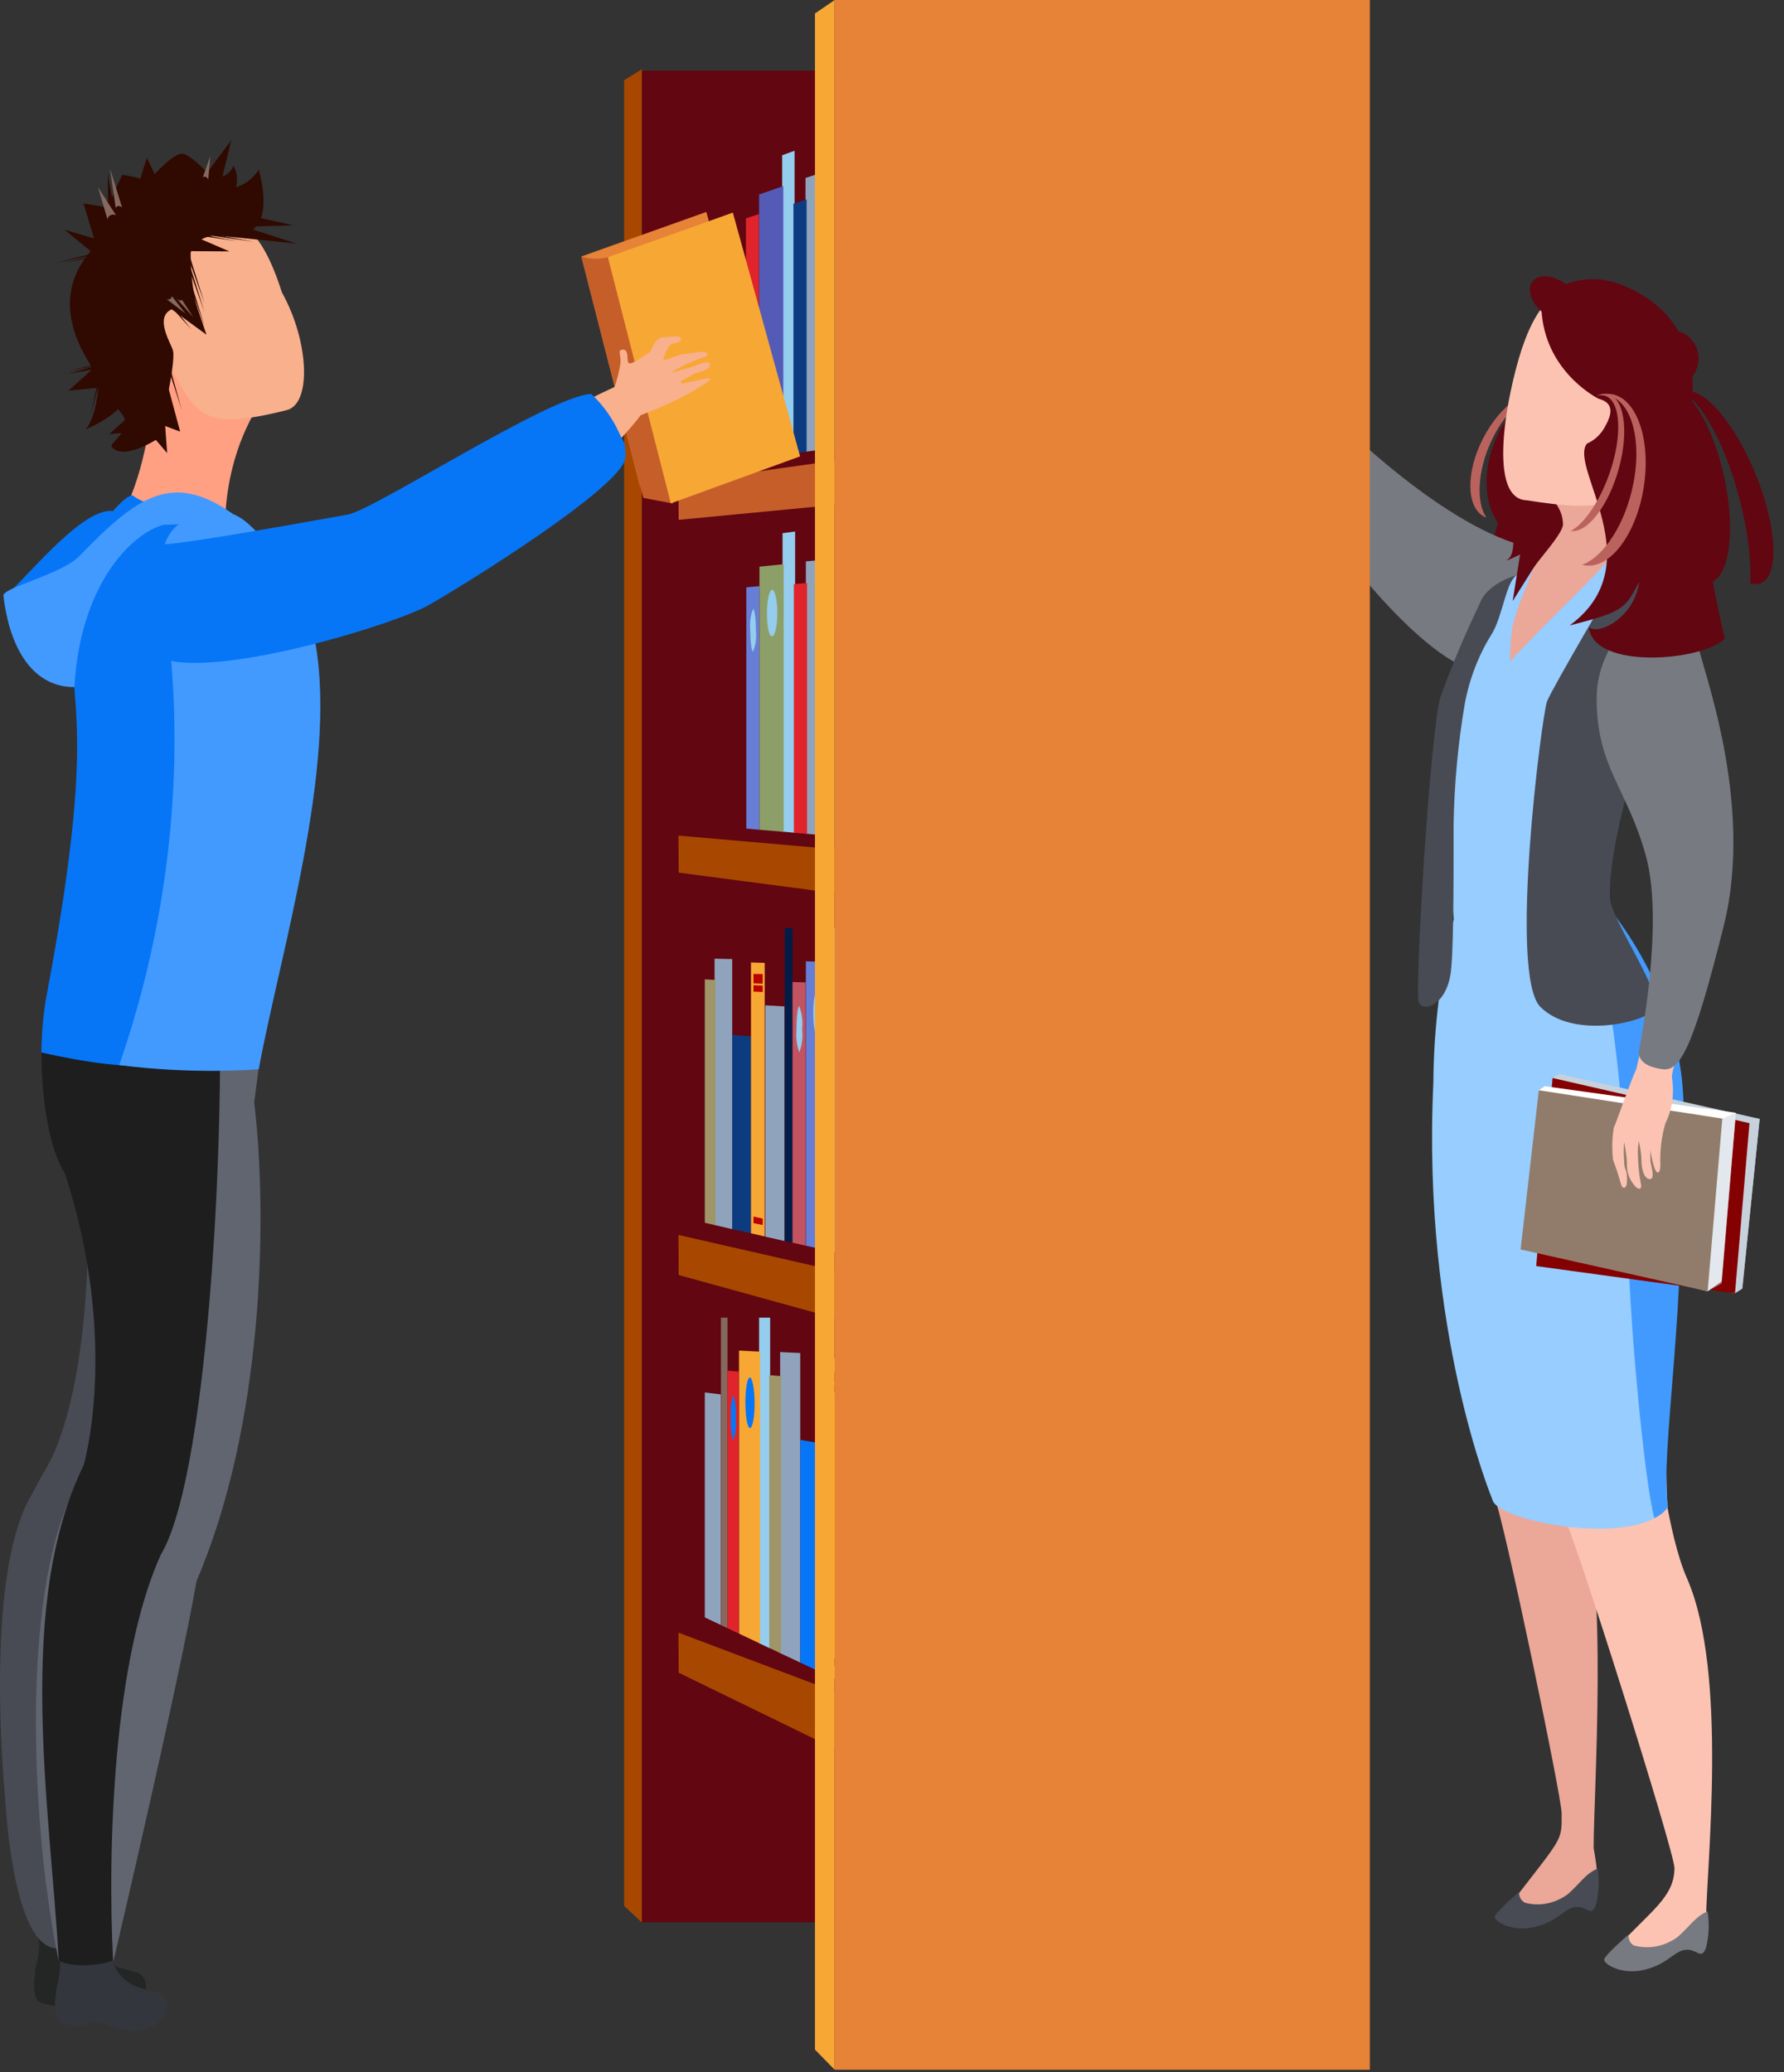 <svg width="124" height="144" viewBox="0 0 124 144" fill="none" xmlns="http://www.w3.org/2000/svg">
<rect x="0" y="0" width="124" height="144" fill="#333333" stroke="none"/>
<path d="M106.343 27.285C105.034 31.689 103.477 40.86 102.312 40.708C102.914 41.3 103.621 41.224 104.249 39.675C103.438 41.968 102.194 42.56 101.631 42.15C102.574 43.137 108.712 46.797 110.977 43.35C113.241 39.903 113.594 31.962 110.689 29.867C109.343 28.791 107.882 27.923 106.343 27.285Z" fill="#620611"/>
<path d="M99.555 37.26C95.488 31.905 88.727 25.828 88.238 24.372C87.749 22.915 88.334 21.777 87.63 21.098C86.6 20.206 85.335 19.759 84.053 19.835C84.053 19.835 83.564 19.974 84.053 20.543C84.542 21.111 85.424 21.084 85.639 21.542C85.735 21.82 85.766 22.122 85.731 22.419C85.695 22.716 85.594 22.997 85.436 23.234L84.971 22.693C84.375 22.027 83.957 22.027 84.1 22.693C84.406 23.891 84.882 25.021 85.507 26.036L86.927 26.924C87.944 28.444 88.896 30.023 89.776 31.655C91.208 34.092 93.06 36.157 95.214 37.717L99.555 37.26Z" fill="#EBA798"/>
<ellipse cx="106.769" cy="32.392" rx="3.28" ry="5.053" transform="rotate(15.688 106.769 32.392)" fill="#620611"/>
<path fill-rule="evenodd" clip-rule="evenodd" d="M108.009 27.826C107.943 27.765 107.872 27.71 107.797 27.663C106.61 26.913 104.747 28.268 103.636 30.69C102.694 32.742 102.595 34.903 103.309 35.97C103.173 35.919 103.045 35.846 102.927 35.75C101.817 34.853 101.996 32.289 103.326 30.025C104.656 27.76 106.634 26.652 107.744 27.549C107.842 27.629 107.93 27.722 108.009 27.826Z" fill="#BA635E"/>
<path d="M92.212 28.465C92.212 28.465 99.245 35.758 105.24 37.733C106.938 38.43 103.346 47.162 102.34 46.51C98.939 45.789 91.765 37.269 90.607 33.658C89.959 31.637 92.212 28.465 92.212 28.465Z" fill="#777A81"/>
<path d="M105.551 32.631C105.304 33.253 108.616 34.086 108.642 36.466C108.548 37.191 106.864 38.973 106.508 39.577C106.151 40.181 105.682 40.683 105.135 41.044C103.925 41.969 104.172 51.898 106.436 50.913C108.415 50.034 112.488 39.104 113.763 38.892C112.565 35.376 112.289 31.525 112.97 27.826C113.946 24.43 105.551 32.631 105.551 32.631Z" fill="#EBA798"/>
<path d="M103.003 94.377C102.716 97.031 103.324 103.009 103.897 104.158C104.47 105.306 108.546 124.881 108.546 126.013C108.546 128.036 108.664 127.547 104.817 132.551C104.534 133.047 104.264 133.225 106.375 133.371C108.2 133.484 108.57 131.395 110.08 131.843C110.765 129.931 111.331 131.701 110.77 128.42C110.744 125.006 111.838 109.263 109.87 103.988C108.658 100.752 110.04 94.798 109.727 93.649C109.414 92.5 103.003 94.377 103.003 94.377Z" fill="#EBA798"/>
<path d="M104.526 89.123C104.238 91.768 108.055 104.39 108.736 105.503C109.417 106.616 116.386 128.684 116.386 129.813C116.386 131.829 114.734 132.787 112.421 135.312C112.562 135.69 111.105 136.394 113.2 136.54C115.019 136.669 116.74 134.297 118.062 135.005C118.664 132.731 118.588 136.756 118.588 133.353C118.588 129.95 120.133 116.298 117.279 109.734C115.891 106.621 115.328 100.686 115.014 99.541C114.7 98.396 104.526 89.123 104.526 89.123Z" fill="#FCC3B2"/>
<path d="M115.935 104.701C115.66 104.382 115.811 82.359 116.111 75.823C116.302 71.174 112.822 66.214 110.459 62.453C110.302 54.87 120.265 44.16 116.817 42.234C112.154 39.641 112.101 38.473 112.101 38.473C111.2 39.853 107.452 43.189 104.957 45.979C104.958 45.187 105.011 44.397 105.114 43.614C105.465 42.066 106.117 40.828 106.636 39.346C105.361 39.842 103.533 41.202 103.272 42.097C100.842 49.801 100.411 51.696 100.255 53.001C99.615 58.718 100.869 61.432 101.051 63.858C100.131 67.561 99.652 71.393 99.628 75.247C98.818 92.505 103.732 104.205 103.732 104.205C103.992 105.739 113.905 107.627 115.935 104.701Z" fill="#97CDFF"/>
<path d="M118.69 132.834C117.885 133.129 117.404 133.922 116.599 134.613C115.692 135.264 114.618 135.475 113.59 135.202C113.463 135.149 113.355 135.044 113.284 134.905C113.213 134.765 113.182 134.601 113.198 134.438C113.198 134.438 111.498 135.894 111.498 136.188C111.498 136.483 112.702 137.276 114.319 136.88C115.937 136.483 116.336 135.599 117.141 135.497C117.946 135.396 118.269 136.29 118.593 135.304C118.786 134.502 118.82 133.655 118.69 132.834Z" fill="#777A81"/>
<path d="M111.048 129.86C110.248 130.154 109.77 130.945 108.971 131.634C108.071 132.289 107.003 132.499 105.982 132.223C105.504 131.929 105.594 131.469 105.594 131.469C105.594 131.469 103.898 132.912 103.898 133.215C103.898 133.519 105.101 134.3 106.707 133.905C108.313 133.51 108.702 132.618 109.509 132.526C110.316 132.434 110.629 133.307 110.943 132.324C111.136 131.524 111.172 130.68 111.048 129.86Z" fill="#484B54"/>
<path d="M105.407 39.983C104.659 40.483 104.449 42.816 103.687 44.058C102.776 45.512 102.136 47.168 101.809 48.921C101.344 51.663 101.085 54.445 101.035 57.238C101.035 61.783 101.035 66.631 100.798 67.843C100.378 69.949 98.934 70.297 98.619 69.691C98.304 69.085 99.38 50.982 100.129 48.406C100.928 46.209 101.831 44.065 102.834 41.983C103.372 40.483 105.407 39.983 105.407 39.983Z" fill="#484B54"/>
<path d="M110.365 63.586C112.036 67.209 113.147 79.471 113.147 85.277C113.147 91.082 114.325 103.184 114.991 105.503C114.991 105.503 115.368 105.314 115.604 105.102C115.84 104.889 115.935 104.701 115.935 104.701C115.298 101.632 117.465 88.62 116.594 81.275C118.649 71.445 112.659 64.27 111.993 63.255C111.327 62.239 110.365 63.586 110.365 63.586Z" fill="#429AFF"/>
<path d="M113.094 38.945C112.142 40.612 107.878 47.828 107.526 48.753C107.174 49.677 104.84 67.747 107.07 69.975C109.3 72.204 114.189 71.097 114.985 70.172C115.78 69.248 111.899 63.85 111.899 62.334C111.819 58.949 113.411 54.377 113.967 51.053C114.45 47.9 117.292 43.765 117.397 42.462C117.501 41.158 113.094 38.945 113.094 38.945Z" fill="#484B54"/>
<path d="M108.393 74.631L107.897 74.919L107.061 87.271L120.583 89.878L121.106 89.545L122.308 77.753L108.393 74.631Z" fill="#C6D1DB"/>
<g style="mix-blend-mode:multiply">
<path d="M122.307 77.747L121.515 78.035L120.419 89.848L120.564 89.878L121.092 89.545L122.307 77.747Z" fill="#C6D1DB"/>
</g>
<path d="M107.913 74.914L106.777 87.983L120.594 89.878L121.6 78.053L107.913 74.914Z" fill="#850000"/>
<path d="M119.617 79.651L119.029 87.66L108.713 85.946L109.653 77.133L119.617 79.651Z" fill="#6A7B9B"/>
<g style="mix-blend-mode:soft-light">
<path d="M117.248 79.924C116.602 79.818 115.929 81.081 115.744 82.724C115.559 84.367 115.955 85.766 116.602 85.903C117.248 86.04 117.922 84.762 118.106 83.119C118.291 81.476 117.908 80.031 117.248 79.924Z" fill="white"/>
</g>
<path d="M107.374 75.481L106.97 75.754L106.304 86.446L118.684 89.737L119.663 89.054L120.654 77.331L107.374 75.481Z" fill="white"/>
<path opacity="0.51" d="M120.655 77.322L119.592 77.792L118.673 89.737L119.671 89.19L120.655 77.322Z" fill="#C6D1DB"/>
<path d="M106.959 75.764L105.692 86.827L118.692 89.736L119.712 77.734L106.959 75.764Z" fill="#917C6B"/>
<path d="M112.17 78.37C112.386 77.898 113.368 75.041 113.74 74.278C113.74 74.278 115.777 65.371 116.209 62.791C116.209 62.666 119.804 64.025 119.661 64.317C118.989 67.646 115.993 74.125 116.221 74.971C116.388 76.034 116.223 77.131 115.753 78.065C115.487 78.99 115.369 79.963 115.406 80.937C115.406 81.63 115.13 81.7 114.926 80.937C114.832 80.602 114.759 80.258 114.711 79.91C114.711 80.118 114.711 80.354 114.711 80.618C114.711 80.881 115.07 81.894 114.711 81.936C114.351 81.977 114.135 81.422 114.1 80.826C114.093 80.31 114.029 79.797 113.908 79.3C113.845 79.641 113.825 79.992 113.848 80.34C113.861 80.966 113.925 81.588 114.04 82.199C114.183 82.754 113.812 82.713 113.524 82.269C113.224 81.892 113.065 81.393 113.081 80.881C113.081 80.299 112.889 79.355 112.889 79.355C112.853 79.789 112.853 80.226 112.889 80.659C112.889 81.478 113.129 81.103 113.081 82.144C113.081 82.56 112.781 82.726 112.661 82.255C112.506 81.698 112.326 81.152 112.122 80.618C112.032 79.871 112.048 79.111 112.17 78.37Z" fill="#FCC3B2"/>
<path d="M115.978 40.974C117.091 40.974 117.891 43.568 118.048 44.873C118.205 46.177 121.976 55.655 119.817 64.319C117.658 72.984 116.736 74.489 115.532 74.3C115.084 74.229 113.904 74.04 113.904 73.096C113.904 73.096 115.715 64.257 114.405 59.495C113.095 54.734 110.977 53.342 110.977 48.527C110.977 43.712 115.978 40.974 115.978 40.974Z" fill="#777A81"/>
<path d="M115.572 31.065C117.977 26.831 117.049 22.187 113.82 20.548C110.592 18.909 107.716 19.03 105.978 23.674C104.954 26.362 103.133 34.664 106.116 34.767C111.653 35.632 113.18 35.284 115.572 31.065Z" fill="#FCC3B2"/>
<path d="M117.652 27.716C117.809 23.942 116.253 21.154 112.58 19.744C110.031 18.774 107.573 20.077 107.142 21.047C106.959 21.442 107.142 21.517 107.142 21.517C107.364 25.731 110.867 27.58 111.063 27.686C111.26 27.792 112.514 27.929 111.612 29.55C111.321 30.142 110.858 30.593 110.305 30.824C108.998 32.461 114.894 39.206 109.103 43.465C112.894 42.495 112.946 42.298 113.939 40.433C113.613 42.889 111.142 44.177 110.436 43.586C110.763 46.617 118.462 45.92 119.9 44.359C119.822 44.389 117.403 33.522 117.652 27.716Z" fill="#620611"/>
<ellipse cx="117.397" cy="33.742" rx="2.517" ry="6.892" transform="rotate(-12.024 117.397 33.742)" fill="#620611"/>
<path fill-rule="evenodd" clip-rule="evenodd" d="M111.178 27.456C111.287 27.443 111.396 27.44 111.504 27.447C113.27 27.554 114.177 30.313 113.529 33.608C112.979 36.401 111.488 38.684 109.971 39.248C110.149 39.296 110.334 39.317 110.527 39.306C112.323 39.206 114.03 36.454 114.339 33.158C114.647 29.862 113.442 27.271 111.645 27.371C111.489 27.38 111.333 27.409 111.178 27.456Z" fill="#BA635E"/>
<path fill-rule="evenodd" clip-rule="evenodd" d="M110.949 27.522C111.027 27.498 111.104 27.482 111.179 27.473C112.418 27.332 112.847 29.374 112.137 32.034C111.535 34.29 110.307 36.266 109.192 36.901C109.314 36.916 109.444 36.908 109.58 36.876C110.857 36.568 112.273 34.197 112.743 31.579C113.214 28.961 112.561 27.089 111.284 27.396C111.174 27.423 111.062 27.465 110.949 27.522Z" fill="#BA635E"/>
<path fill-rule="evenodd" clip-rule="evenodd" d="M121.645 40.532C121.74 38.947 121.48 36.774 120.851 34.452C119.846 30.739 118.221 27.839 116.933 27.273C116.943 27.268 116.954 27.263 116.964 27.258C118.243 26.708 120.5 29.23 122.004 32.892C123.508 36.554 123.691 39.969 122.412 40.52C122.184 40.618 121.925 40.618 121.645 40.532Z" fill="#620611"/>
<ellipse cx="108.082" cy="20.776" rx="1.271" ry="1.983" transform="rotate(-51.767 108.082 20.776)" fill="#620611"/>
<ellipse cx="116.039" cy="24.999" rx="2.078" ry="1.983" transform="rotate(-51.767 116.039 24.999)" fill="#620611"/>
<path d="M105.141 41.768L105.93 36.832L107.805 37.538L105.141 41.768Z" fill="#620611"/>
<path d="M104.816 38.862C105.384 38.472 105.139 36.789 105.139 36.789L106.731 38.005C106.731 38.005 104.248 39.252 104.816 38.862Z" fill="#620611"/>
<path d="M77.132 4.909H44.608V133.589H77.132V4.909Z" fill="#620611"/>
<path d="M44.609 133.588L43.381 132.447V5.575L44.609 4.815V133.588Z" fill="#A84800"/>
<path d="M47.171 116.24L59.318 122.157L59.54 118.134L47.158 113.458L47.171 116.24Z" fill="#A84800"/>
<path d="M50.098 112.923L48.988 112.4V96.767L50.098 96.897V112.923Z" fill="#8FA4BC"/>
<path d="M55.623 115.535L54.225 114.882V93.958L55.623 94.024V115.535Z" fill="#8FA4BC"/>
<path d="M57.138 116.254L55.623 115.535V100.058L57.138 100.32V116.254Z" fill="#0676F7"/>
<path d="M58.289 116.802L57.14 116.253V94.338L58.289 94.403V116.802Z" fill="#FFC400"/>
<path d="M50.568 113.145L50.11 112.936V91.569H50.568V113.145Z" fill="#85695F"/>
<path d="M53.531 114.556L52.761 114.19V91.569H53.531V114.556Z" fill="#94CDED"/>
<path d="M54.29 114.908L53.467 114.516V95.565L54.29 95.63V114.908Z" fill="#9F9568"/>
<path d="M51.335 113.51L50.565 113.145V95.252L51.335 95.317V113.51Z" fill="#E1242B"/>
<path d="M51.142 98.543C51.199 99.072 51.141 99.606 50.972 100.11C50.81 99.591 50.753 99.045 50.802 98.504C50.746 97.975 50.804 97.441 50.972 96.936C51.134 97.455 51.192 98.001 51.142 98.543Z" fill="#0676F7"/>
<path d="M52.828 114.216L51.365 113.524V93.854L52.828 93.933V114.216Z" fill="#F7A734"/>
<path d="M52.449 97.524C52.449 98.491 52.305 99.261 52.122 99.235C51.939 99.209 51.809 98.4 51.809 97.446C51.809 96.493 51.952 95.709 52.122 95.722C52.292 95.735 52.449 96.558 52.449 97.524Z" fill="#0676F7"/>
<path d="M58.089 96.1L57.331 96.035V95.265L58.089 95.33V96.1Z" fill="#B80000"/>
<path d="M58.089 96.78L57.331 96.715V96.179L58.089 96.245V96.78Z" fill="#B80000"/>
<path d="M58.089 115.822L57.331 115.483V114.947L58.089 115.287V115.822Z" fill="#B80000"/>
<path d="M59.973 117.599L58.327 116.815V97.877L59.973 98.073V117.599Z" fill="#8FA4BC"/>
<path d="M68.393 121.595L66.225 120.563V94.546L68.393 94.651V121.595Z" fill="#8FA4BC"/>
<path d="M70.799 122.731L68.396 121.595V102.2L70.799 102.605V122.731Z" fill="#0D3B7F"/>
<path d="M72.639 123.593L70.798 122.731V95.069L72.639 95.16V123.593Z" fill="#FFC400"/>
<path d="M60.664 117.925L59.998 117.612V91.569H60.664V117.925Z" fill="#001C49"/>
<path d="M65.183 120.067L63.981 119.506V91.569H65.183V120.067Z" fill="#94CDED"/>
<path d="M66.331 120.616L65.064 120.015V96.519L66.331 96.623V120.616Z" fill="#3C9E3C"/>
<path d="M61.827 118.487L60.677 117.938V96.075L61.827 96.166V118.487Z" fill="#B80000"/>
<path d="M61.523 100.123C61.523 101.194 61.418 102.056 61.275 102.017C61.033 101.389 60.948 100.712 61.026 100.045C61.026 98.974 61.131 98.125 61.275 98.138C61.515 98.77 61.6 99.451 61.523 100.123Z" fill="#94CDED"/>
<path d="M64.085 119.558L61.852 118.5V94.377L64.085 94.494V119.558Z" fill="#FF9C00"/>
<path d="M63.498 98.908C63.498 100.11 63.276 101.05 63.014 101.011C62.753 100.972 62.531 99.966 62.531 98.791C62.531 97.615 62.753 96.662 63.014 96.688C63.276 96.714 63.498 97.707 63.498 98.908Z" fill="#94CDED"/>
<path d="M72.34 97.315L71.125 97.211V96.244L72.34 96.336V97.315Z" fill="#B80000"/>
<path d="M72.34 98.19L71.125 98.06V97.407L72.34 97.511V98.19Z" fill="#B80000"/>
<path d="M72.34 122.326L71.125 121.778V121.111L72.34 121.66V122.326Z" fill="#B80000"/>
<path d="M47.171 88.604L60.101 92.169L60.323 88.826L47.158 85.822L47.171 88.604Z" fill="#A84800"/>
<path d="M50.895 85.417L49.667 85.129V66.622L50.895 66.648V85.417Z" fill="#8FA4BC"/>
<path d="M52.198 85.704L50.892 85.417V71.912L52.198 72.016V85.704Z" fill="#0D3B7F"/>
<path d="M53.152 85.926L52.198 85.704V66.884L53.152 66.91V85.926Z" fill="#F7A734"/>
<path d="M49.732 85.143L48.988 84.973V68.059L49.732 68.099V85.143Z" fill="#9F9568"/>
<path d="M53.013 68.359L52.373 68.333V67.68L53.013 67.693V68.359Z" fill="#B80000"/>
<path d="M53.013 68.935L52.373 68.909V68.465L53.013 68.491V68.935Z" fill="#B80000"/>
<path d="M53.013 85.129L52.373 84.999V84.542L53.013 84.685V85.129Z" fill="#B80000"/>
<path d="M54.524 86.24L53.192 85.939V69.862L54.524 69.94V86.24Z" fill="#8FA4BC"/>
<path d="M60.74 87.65L59.225 87.298V66.845L60.74 66.884V87.65Z" fill="#8FA4BC"/>
<path d="M62.335 88.003L60.742 87.65V72.709L62.335 72.826V88.003Z" fill="#0D3B7F"/>
<path d="M63.509 88.264L62.334 88.003V67.132L63.509 67.171V88.264Z" fill="#FFC400"/>
<path d="M55.075 86.357L54.552 86.24V64.494H55.075V86.357Z" fill="#001C49"/>
<path d="M58.483 87.128L57.608 86.932V64.494H58.483V87.128Z" fill="#94CDED"/>
<path d="M59.303 87.324L58.402 87.115V68.438L59.303 68.464V87.324Z" fill="#3C9E3C"/>
<path d="M55.989 86.566L55.087 86.357V68.242L55.989 68.268V86.566Z" fill="#C25461"/>
<path d="M55.753 71.533C55.815 72.072 55.748 72.618 55.557 73.127C55.372 72.608 55.305 72.055 55.361 71.507C55.361 70.619 55.453 69.914 55.557 69.927C55.747 70.44 55.814 70.99 55.753 71.533Z" fill="#94CDED"/>
<path d="M57.684 86.945L56.013 86.566V66.805L57.684 66.844V86.945Z" fill="#667ED6"/>
<path d="M57.254 70.437C57.254 71.403 57.085 72.187 56.889 72.161C56.693 72.135 56.523 71.351 56.523 70.397C56.523 69.444 56.693 68.66 56.889 68.66C57.085 68.66 57.254 69.457 57.254 70.437Z" fill="#94CDED"/>
<path d="M63.326 68.777L62.542 68.751V68.02L63.326 68.046V68.777Z" fill="#B80000"/>
<path d="M63.326 69.43L62.542 69.391V68.882L63.326 68.921V69.43Z" fill="#B80000"/>
<path d="M63.326 87.389L62.542 87.219V86.723L63.326 86.893V87.389Z" fill="#B80000"/>
<path d="M47.171 60.641L60.101 62.339L60.323 59.217L47.158 58.068L47.171 60.641Z" fill="#A84800"/>
<path d="M57.515 58.068L56.013 57.937V39.012L57.515 38.869V58.068Z" fill="#8FA4BC"/>
<path d="M59.123 58.199L57.517 58.068V44.25L59.123 44.171V58.199Z" fill="#0D3B7F"/>
<path d="M60.298 58.303L59.123 58.199V38.908L60.298 38.791V58.303Z" fill="#FFC400"/>
<path d="M55.267 57.872L54.392 57.794V37.053L55.267 36.936V57.872Z" fill="#94CDED"/>
<path d="M56.093 57.95L55.179 57.872V40.592L56.093 40.514V57.95Z" fill="#E1242B"/>
<path d="M52.774 57.663L51.873 57.585V40.815L52.774 40.736V57.663Z" fill="#667ED6"/>
<path d="M52.541 43.792C52.597 44.297 52.53 44.808 52.345 45.281C52.24 45.281 52.149 44.628 52.149 43.806C52.092 43.301 52.16 42.79 52.345 42.317C52.449 42.317 52.541 43.009 52.541 43.792Z" fill="#94CDED"/>
<path d="M54.472 57.807L52.788 57.663V39.378L54.472 39.208V57.807Z" fill="#8D9F68"/>
<path d="M54.029 42.578C54.029 43.466 53.872 44.211 53.663 44.224C53.454 44.237 53.31 43.518 53.31 42.63C53.31 41.742 53.467 40.998 53.663 40.984C53.859 40.971 54.029 41.703 54.029 42.578Z" fill="#94CDED"/>
<path d="M60.102 40.305L59.331 40.37V39.691L60.102 39.626V40.305Z" fill="#B80000"/>
<path d="M60.102 40.893L59.331 40.958V40.501L60.102 40.436V40.893Z" fill="#B80000"/>
<path d="M60.102 57.519L59.331 57.454V56.997L60.102 57.049V57.519Z" fill="#B80000"/>
<path d="M47.171 36.126L60.101 34.885L60.323 31.685L47.158 33.54L47.171 36.126Z" fill="#C65E2A"/>
<path d="M51.285 32.077L48.621 32.6V17.711L51.285 16.953V32.077Z" fill="#CEA5A9"/>
<path d="M57.503 31.176L55.988 31.398V12.369L57.503 11.859V31.176Z" fill="#8FA4BC"/>
<path d="M59.108 30.941L57.502 31.176V17.267L59.108 16.809V30.941Z" fill="#0D3B7F"/>
<path d="M60.299 30.771L59.11 30.941V11.506L60.299 11.102V30.771Z" fill="#FFC400"/>
<path d="M55.229 31.503L54.367 31.62V10.788L55.229 10.475V31.503Z" fill="#94CDED"/>
<path d="M56.064 31.385L55.15 31.515V14.158L56.064 13.857V31.385Z" fill="#0D3B7F"/>
<path d="M52.749 31.868L51.848 31.985V15.176L52.749 14.876V31.868Z" fill="#E1242B"/>
<path d="M54.446 31.62L52.761 31.855V13.518L54.446 12.93V31.62Z" fill="#545BB6"/>
<path d="M60.102 12.682L59.319 12.93V12.251L60.102 11.99V12.682Z" fill="#B80000"/>
<path d="M60.102 13.283L59.319 13.531V13.061L60.102 12.812V13.283Z" fill="#B80000"/>
<path d="M60.102 30.026L59.319 30.144V29.674L60.102 29.556V30.026Z" fill="#B80000"/>
<path d="M58.015 143.832L56.646 142.434V0.936L58.015 0V143.832Z" fill="#F7A734"/>
<path d="M95.212 0H58.015V143.832H95.212V0Z" fill="#E68336"/>
<path d="M8.048 36.656C11.495 30.745 10.557 22.8 10.557 22.8L17.94 28.226C16.342 30.806 15.525 34.081 15.649 37.415C15.723 39.208 15.796 42.438 15.796 43.116C15.796 47.525 7.56 37.48 8.048 36.656Z" fill="#FFA083"/>
<path d="M19.595 20.321C21.478 23.695 21.68 28.059 19.931 28.5C13.812 30.045 13.618 28.675 11.735 25.301C9.851 21.927 10.684 17.637 13.11 16.283C15.536 14.928 17.683 14.303 19.595 20.321Z" fill="#F9B08D"/>
<path d="M40.408 17.823L44.491 33.799L53.769 31.668L49.094 14.728L40.408 17.823Z" fill="#E68336"/>
<path d="M42.38 17.832C41.738 18.029 41.051 18.029 40.408 17.832L44.718 34.602L46.782 34.993L42.38 17.832Z" fill="#C65E2A"/>
<path d="M42.252 17.871L46.627 34.98L55.613 31.715L50.937 14.775L42.252 17.871Z" fill="#F7A734"/>
<path d="M48.408 26.457C48.064 26.508 47.724 26.58 47.391 26.672C47.391 26.672 47.33 26.498 47.312 26.475C47.57 26.359 47.82 26.228 48.06 26.083C48.532 25.759 49.27 25.837 49.346 25.367C49.422 24.898 48.228 25.454 48.228 25.454L46.838 25.855C46.838 25.855 46.773 25.844 46.73 25.837C47.187 25.556 47.67 25.311 48.173 25.106C48.785 24.805 49.327 24.8 49.135 24.554C48.943 24.308 47.834 24.611 47.547 24.605C47.261 24.6 46.799 24.864 46.108 25.04L46.135 24.87C46.28 24.452 46.512 23.905 46.76 23.873C47.008 23.842 47.423 23.734 47.317 23.502C47.211 23.269 46.586 23.445 46.101 23.439C45.616 23.432 45.351 24.118 45.187 24.45C44.495 24.902 43.7 25.522 43.642 25.124C43.585 24.725 43.663 24.173 43.165 24.319C42.932 24.394 43.205 24.756 43.111 25.335C43.025 25.864 42.892 26.384 42.716 26.892C37.799 29.123 35.789 31.113 33.321 32.301C9.873 43.578 17.297 46.074 30.19 41.609C30.743 41.196 40.96 33.53 44.543 28.848C44.543 28.848 45.977 28.31 47.263 27.667C47.993 27.312 48.685 26.895 49.331 26.421C49.594 26.156 48.823 26.349 48.408 26.457Z" fill="#F9B08D"/>
<path d="M0.331 41.39C1.38 40.776 5.537 35.298 7.811 35.508C10.086 35.718 10.149 35.33 10.717 34.991C11.286 34.651 6.396 41.342 4.615 41.455C2.833 41.568 0.331 41.39 0.331 41.39Z" fill="#0676F7"/>
<path d="M6.211 134.392C6.32 134.937 6.555 135.436 6.89 135.838C7.225 136.239 7.648 136.526 8.113 136.67C8.982 137.016 9.673 136.839 9.381 137.687C9.089 138.534 7.029 138.888 6.084 138.637C5.139 138.387 5.089 138.062 4.455 138.46C4.149 138.681 3.782 138.758 3.429 138.676C3.076 138.593 2.762 138.358 2.553 138.018C2.391 137.507 2.391 136.945 2.553 136.434C2.901 134.842 2.597 134.282 2.597 134.282L4.556 134.061L6.211 134.392Z" fill="#242625"/>
<path d="M2.464 137.15C2.331 137.496 2.229 138.953 2.826 139.166C4.382 139.725 4.642 139.041 5.061 139.092C6.007 139.195 7.01 139.718 7.734 139.725C8.718 139.725 10.274 139.114 10.153 137.996C10.083 137.113 9.277 136.922 9.321 137.106C9.607 138.298 7.582 138.342 7.182 138.349C5.664 138.349 5.055 137.775 4.642 138.106C4.227 138.315 3.763 138.351 3.328 138.209C3.106 138.16 2.903 138.032 2.748 137.842C2.593 137.651 2.494 137.409 2.464 137.15Z" fill="#242625"/>
<path d="M7.674 135.809C7.783 136.353 8.018 136.853 8.353 137.254C8.688 137.655 9.111 137.943 9.576 138.086C10.444 138.432 11.136 138.255 10.844 139.103C10.552 139.95 8.492 140.304 7.547 140.054C6.602 139.803 6.552 139.479 5.918 139.877C5.611 140.097 5.245 140.174 4.892 140.092C4.538 140.01 4.225 139.775 4.016 139.434C3.854 138.923 3.854 138.361 4.016 137.85C4.364 136.258 4.06 135.698 4.06 135.698L6.019 135.477L7.674 135.809Z" fill="#34363D"/>
<path d="M3.927 138.566C3.794 138.912 3.692 140.369 4.289 140.582C5.845 141.141 6.105 140.457 6.524 140.509C7.47 140.612 8.473 141.134 9.197 141.141C10.181 141.141 11.736 140.531 11.616 139.412C11.546 138.529 10.74 138.338 10.784 138.522C11.07 139.714 9.045 139.758 8.645 139.765C7.127 139.765 6.518 139.191 6.105 139.523C5.69 139.731 5.226 139.767 4.791 139.626C4.569 139.577 4.366 139.448 4.211 139.258C4.056 139.068 3.957 138.825 3.927 138.566Z" fill="#34363D"/>
<path d="M7.864 127.708C7.864 126.718 8.806 124.662 8.087 124.098C7.367 123.535 4.162 122.164 4.162 123.946C4.113 125.374 4.36 126.795 4.882 128.089C5.209 128.5 7.864 127.708 7.864 127.708Z" fill="#623D22"/>
<path d="M16.552 75.879L16.617 68.296L7.111 62.593C6.869 63.633 6.495 64.624 6.001 65.536C4.343 69.236 3.181 74.195 5.453 79.018C6.497 81.217 6.704 96.699 2.933 102.51L2.11 104.026C-1.18 109.82 0.36 124.94 0.36 124.94C0.36 124.94 0.878 136.499 4.486 135.312C4.486 135.312 6.484 122.398 5.453 122.519C5.818 121.003 9.07 111.351 9.905 107.651C11.407 105.81 12.292 103.405 12.399 100.872C12.439 99.659 16.8 79.594 16.552 75.879Z" fill="#484B54"/>
<path d="M5.283 63.753H5.44C5.427 63.586 5.283 63.753 5.283 63.753ZM17.683 76.5L18.883 67.254L5.44 63.783C5.236 64.915 4.884 66.004 4.396 67.012C3.716 68.982 3.457 71.114 3.641 73.225C3.825 75.337 4.447 77.366 5.453 79.137C6.915 81.244 8.168 95.164 5.962 101.873C5.701 102.419 5.44 102.964 5.14 103.555C1.335 111.066 2.247 127.604 4.083 136.279C5.524 136.846 7.885 136.279 7.885 136.279C7.885 136.279 12.414 117.032 13.663 109.861C18.293 99.106 18.648 84.681 17.656 76.5H17.683Z" fill="#616570"/>
<path d="M7.861 136.279C7.462 128.51 7.861 115.368 11.175 108.042C14.69 102.237 15.8 75.44 15.095 66.316L4.512 63.679C4.555 64.9 4.306 66.112 3.793 67.18C2.186 71.272 2.879 79.154 4.512 81.533C8.333 93.276 5.818 101.813 5.818 101.813C1.047 111.564 3.502 125.683 4.085 136.279C4.085 136.279 5.407 136.94 7.861 136.279Z" fill="#1E1E1E"/>
<path d="M6.432 17.253C6.662 16.211 7.096 15.256 7.695 14.472C8.294 13.687 9.04 13.098 9.867 12.756C12.034 11.704 12.335 11.623 14.372 12.659C14.962 13.057 15.645 13.189 16.305 13.033C16.964 12.877 17.56 12.441 17.989 11.801C17.989 11.801 19.295 16.056 16.683 16.266C16.096 16.266 13.549 16.056 13.249 17.593C13.244 19.159 13.461 20.713 13.889 22.187C13.808 22.291 13.704 22.363 13.589 22.391C13.475 22.42 13.356 22.405 13.249 22.349C13.027 22.252 12.583 20.957 11.721 21.621C10.859 22.284 11.891 23.886 12.021 24.355C12.27 25.261 10.99 30.47 10.99 30.47C10.99 30.47 8.548 32.087 7.764 31.036C7.569 30.777 9.423 29.806 8.378 28.658C7.707 27.765 7.099 26.802 6.563 25.778C2.841 20.375 6.38 17.576 6.432 17.253Z" fill="#300901"/>
<path d="M12.746 11.934C14.517 12.637 15.833 12.541 16.224 11.518C16.334 11.709 16.411 11.927 16.448 12.157C16.486 12.387 16.483 12.624 16.442 12.853C16.4 13.082 16.32 13.298 16.206 13.486C16.092 13.675 15.947 13.832 15.781 13.948C15.155 14.475 12.746 11.934 12.746 11.934Z" fill="#300901"/>
<path d="M5.296 41.43C4.142 49.23 7.226 48.054 3.249 69.117C3.249 69.117 2.881 70.83 2.881 73.143C16.287 76.117 11.165 70.946 12.552 70.592C15.402 69.863 14.448 44.312 14.448 42.547C14.448 40.783 12.382 34.808 12.382 34.808C11.867 35.037 11.318 35.123 10.773 35.058C10.229 34.994 9.702 34.781 9.231 34.435C8.892 34.209 5.924 36.864 5.296 41.43Z" fill="#0676F7"/>
<path d="M14.446 35.875C15.579 35.403 16.476 35.38 18.151 37.315C21.156 40.277 21.069 39.986 21.904 44.584C23.491 53.319 19.433 66.383 17.986 74.3C17.986 74.3 13.643 74.701 8.286 74.016C13.255 59.689 12.344 47.409 11.334 41.387C10.325 35.364 14.446 35.875 14.446 35.875Z" fill="#429AFF"/>
<path d="M41.095 27.376C38.221 27.489 26.015 35.438 24.166 35.761C22.317 36.085 12.824 37.831 11.239 37.831C9.654 37.831 7.961 42.422 10.338 45.186C12.715 47.95 27.3 43.457 29.739 42.083C32.179 40.709 43.585 33.645 43.476 31.721C43.424 30.583 43.509 31.119 43.04 30.09C42.571 29.061 41.91 28.138 41.095 27.376Z" fill="#0676F7"/>
<path d="M11.401 36.466C9.513 36.891 5.601 40.184 5.17 47.748C1.987 47.748 0.59 44.539 0.237 41.388C0.237 40.822 4.152 39.949 5.456 38.705C9.553 34.471 11.963 32.728 16.216 35.734C16.216 35.734 14.822 36.157 13.903 36.3C12.936 36.452 11.401 36.466 11.401 36.466Z" fill="#429AFF"/>
<path d="M5.95 29.834C5.95 29.834 6.871 28.984 6.871 25.774C6.871 22.8 9.443 26.293 8.641 27.851C8.043 29.011 5.95 29.834 5.95 29.834Z" fill="#300901"/>
<path d="M8.641 14.327C6.328 16.333 8.499 12.155 8.499 12.155C8.499 12.155 9.604 12.277 10.28 12.632C10.847 11.969 12.159 10.533 12.771 10.692C13.274 10.822 14.918 12.322 14.966 12.84C14.997 13.172 13.576 12.325 13.361 12.58C13.099 12.893 11.597 12.954 10.695 12.961C10.808 13.12 10.834 13.306 10.718 13.524C10.311 14.293 10.954 12.321 8.641 14.327Z" fill="#300901"/>
<path d="M5.81 14.141L8.698 14.608L6.648 16.943L5.81 14.141Z" fill="#300901"/>
<path d="M4.763 27.147L7.145 25.003L7.953 26.836L4.763 27.147Z" fill="#300901"/>
<path d="M7.596 30.168L9.978 28.024L10.786 29.857L7.596 30.168Z" fill="#300901"/>
<path d="M11.618 31.487L9.533 29.052L11.386 28.29L11.618 31.487Z" fill="#300901"/>
<path d="M12.522 29.994L9.313 28.798L11.631 26.687L12.522 29.994Z" fill="#300901"/>
<path d="M10.204 10.961L11.624 13.907L9.243 14.087L10.204 10.961Z" fill="#300901"/>
<path d="M16.079 9.742L15.232 13.192L13.955 12.589L16.079 9.742Z" fill="#300901"/>
<path d="M4.49 15.967L7.897 16.974L7.236 18.221L4.49 15.967Z" fill="#300901"/>
<path d="M15.947 17.472L12.394 17.446L12.685 16.065L15.947 17.472Z" fill="#300901"/>
<path d="M20.593 16.924L13.944 16.248L14.235 14.866L20.593 16.924Z" fill="#300901"/>
<path d="M17.67 16.807L13.673 16.229L13.7 16.065L17.67 16.807Z" fill="#300901"/>
<path d="M16.489 16.759L12.492 16.181L12.519 16.017L16.489 16.759Z" fill="#300901"/>
<path d="M14.22 21.089L12.853 17.289L13.01 17.236L14.22 21.089Z" fill="#300901"/>
<path d="M14.22 21.703L12.853 17.903L13.01 17.85L14.22 21.703Z" fill="#300901"/>
<path d="M12.637 28.503L11.399 24.659L11.557 24.612L12.637 28.503Z" fill="#300901"/>
<path d="M6.277 28.956L7.131 25.009L7.293 25.047L6.277 28.956Z" fill="#300901"/>
<path d="M3.752 18.291L7.668 17.307L7.705 17.469L3.752 18.291Z" fill="#300901"/>
<path d="M7.495 12.089L8.21 16.078L7.513 16.142L7.495 12.089Z" fill="#300901"/>
<path d="M4.412 18.291L8.328 17.307L8.365 17.469L4.412 18.291Z" fill="#300901"/>
<path d="M4.743 25.796L8.66 24.813L8.697 24.974L4.743 25.796Z" fill="#300901"/>
<path d="M4.708 25.975L8.595 24.86L8.692 25.285L4.708 25.975Z" fill="#300901"/>
<path d="M13.312 22.911L11.576 20.973L11.703 20.866L13.312 22.911Z" fill="#300901"/>
<path d="M14.22 22.646L12.853 18.847L13.01 18.794L14.22 22.646Z" fill="#300901"/>
<path d="M20.388 15.661L14.649 15.812L14.785 14.407L20.388 15.661Z" fill="#300901"/>
<path d="M14.349 23.259L11.471 21.154L13.212 19.88L14.349 23.259Z" fill="#300901"/>
<path d="M6.809 13.013L8.201 15.167L7.54 15.471L6.809 13.013Z" fill="#85695F"/>
<circle cx="7.862" cy="15.312" r="0.401" transform="rotate(35.382 7.862 15.312)" fill="#300901"/>
<path d="M7.645 11.707L8.713 15.155L8.105 14.884L7.645 11.707Z" fill="#85695F"/>
<ellipse cx="8.444" cy="14.914" rx="0.65" ry="0.36" transform="rotate(62.349 8.444 14.914)" fill="#300901"/>
<path d="M14.614 10.861L14.461 12.644L14.035 12.498L14.614 10.861Z" fill="#85695F"/>
<ellipse cx="14.239" cy="12.56" rx="0.285" ry="0.248" transform="rotate(75.5 14.239 12.56)" fill="#300901"/>
<path d="M12.893 21.789L11.47 20.704L11.822 20.423L12.893 21.789Z" fill="#85695F"/>
<ellipse cx="11.661" cy="20.56" rx="0.285" ry="0.248" transform="rotate(-162.095 11.661 20.56)" fill="#300901"/>
<path d="M13.435 22.043L12.2 20.658L12.536 20.667L13.435 22.043Z" fill="#85695F"/>
<ellipse cx="12.382" cy="20.668" rx="0.309" ry="0.133" transform="rotate(-141.648 12.382 20.668)" fill="#300901"/>
</svg>
